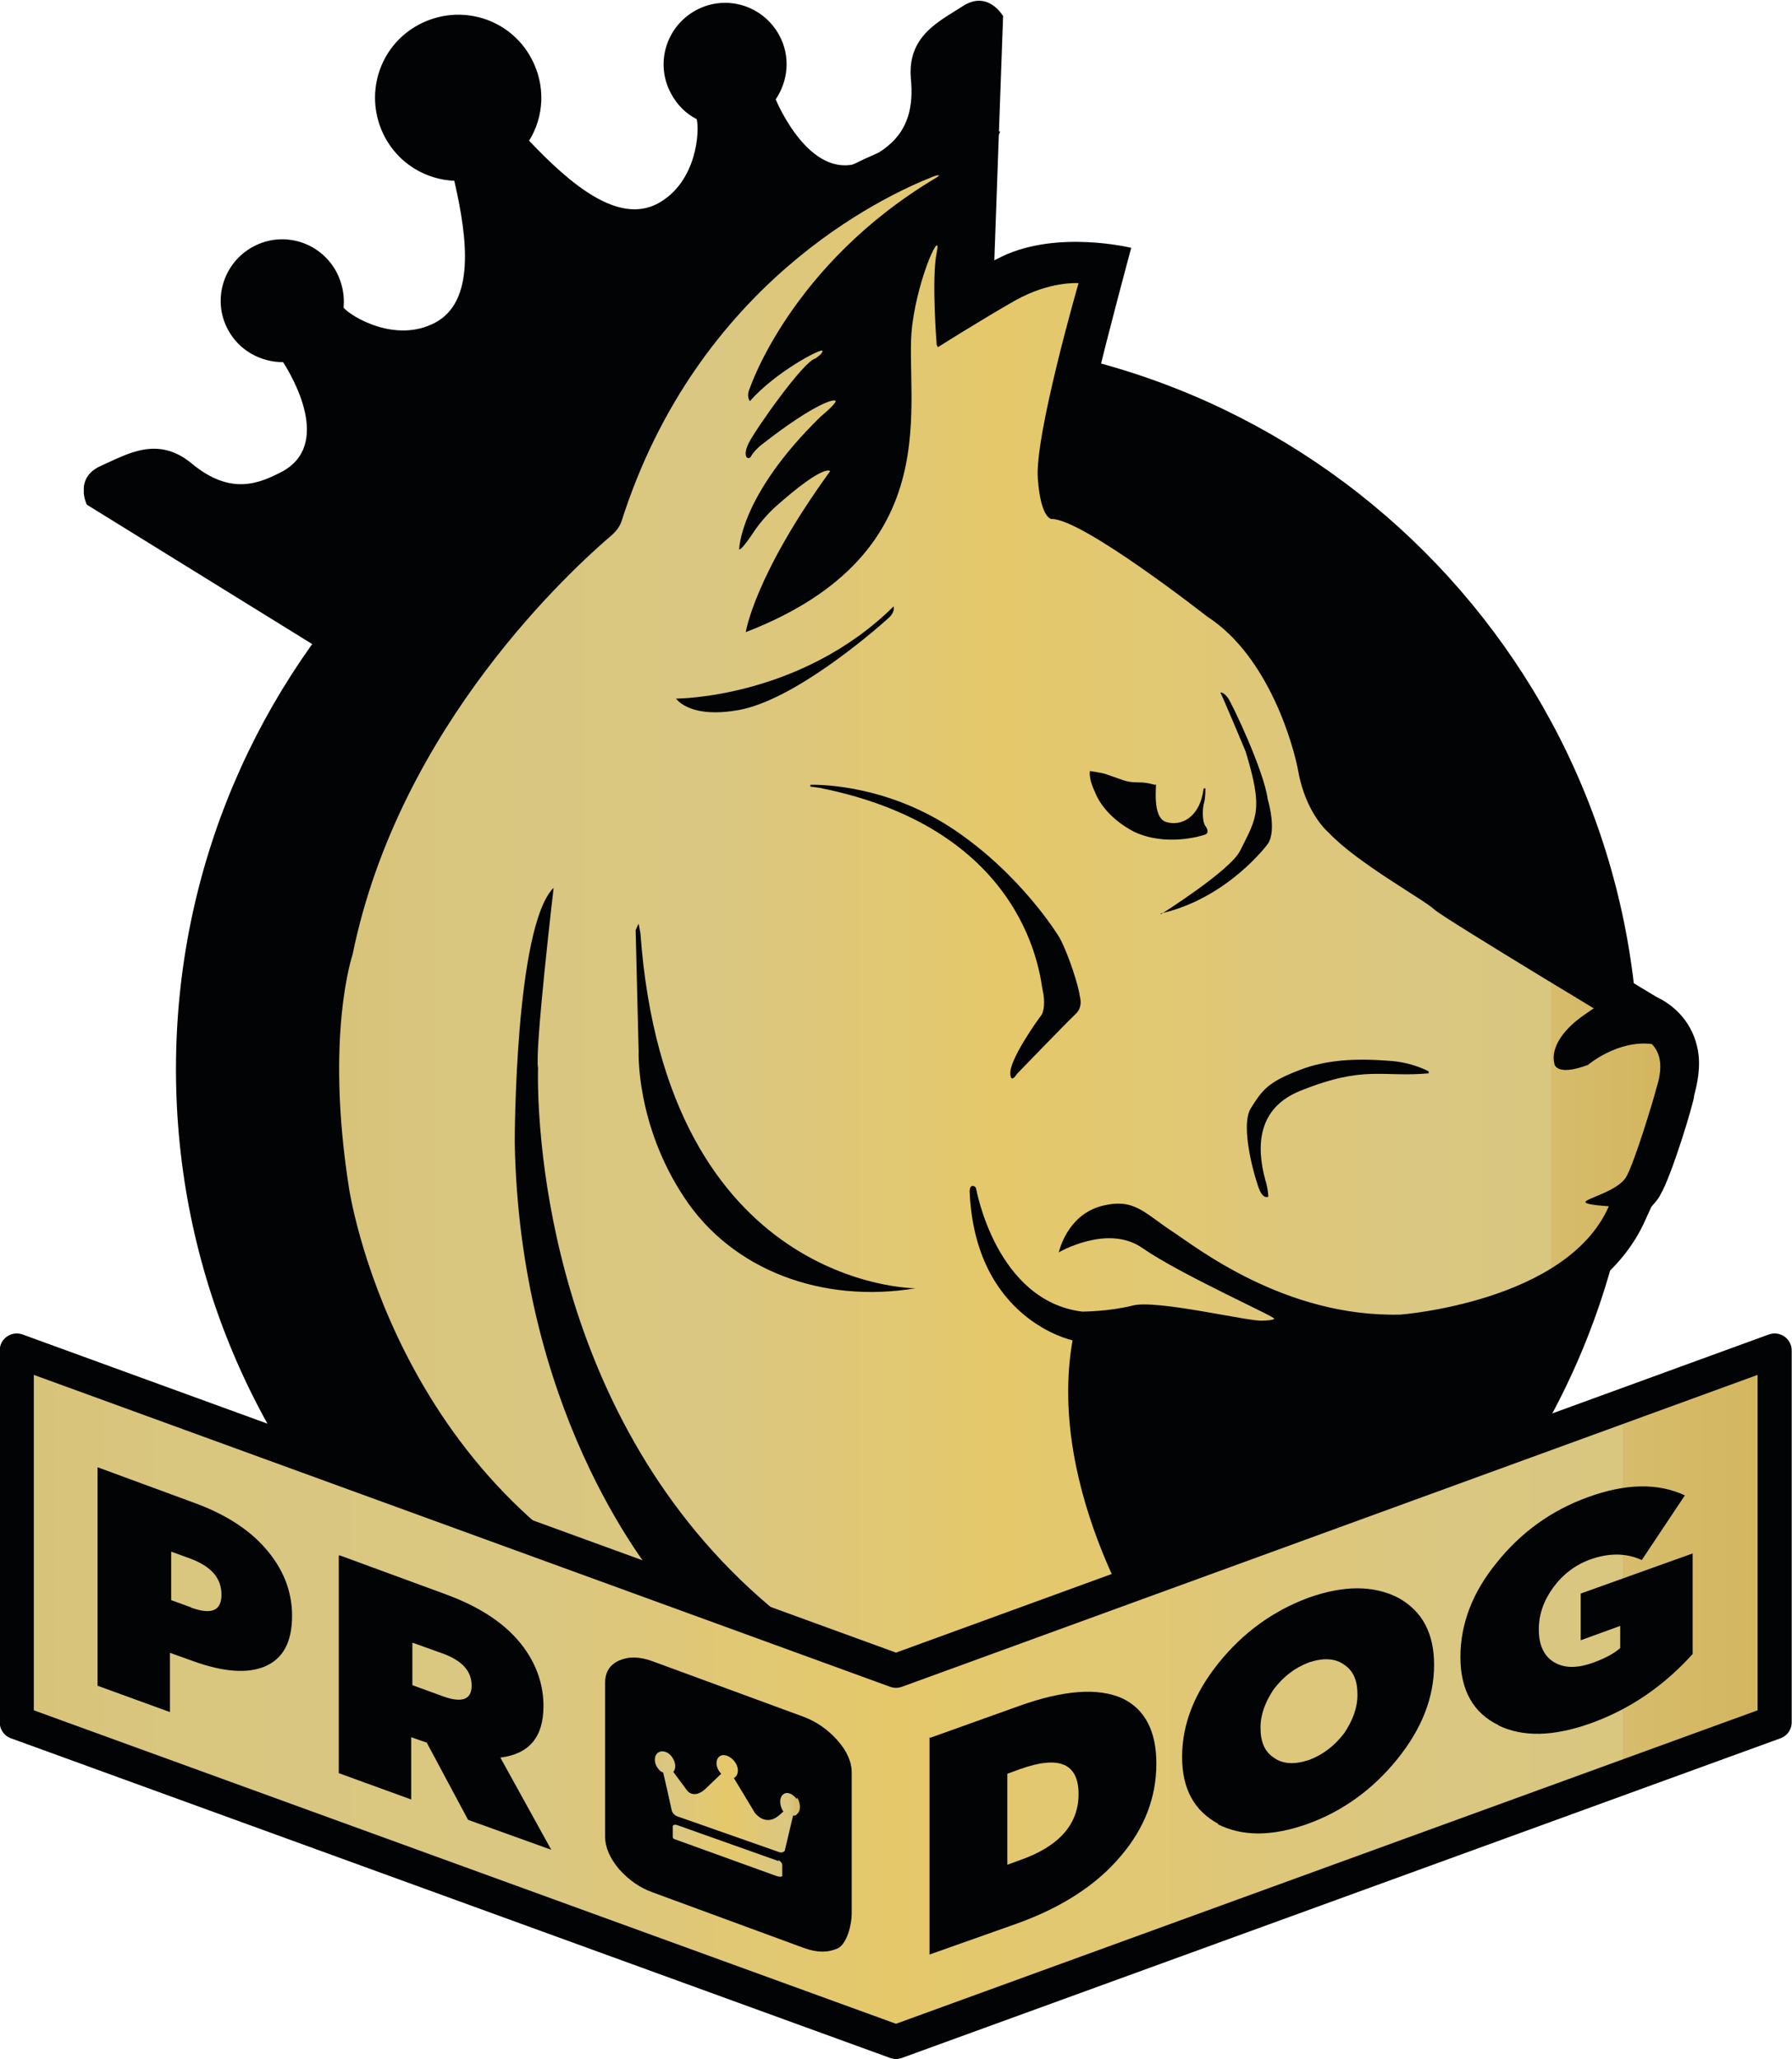 <?xml version="1.0" encoding="UTF-8"?>
<svg xmlns="http://www.w3.org/2000/svg" xmlns:xlink="http://www.w3.org/1999/xlink" version="1.1" viewBox="0 0 299.4 344">
  <defs>
    <style>
      .cls-1, .cls-2, .cls-3 {
        fill: none;
      }

      .cls-4 {
        fill: #f6d23a;
      }

      .cls-2 {
        stroke: #020304;
        stroke-linecap: round;
        stroke-linejoin: round;
        stroke-width: 5.7px;
      }

      .cls-5 {
        fill: url(#linear-gradient-4);
      }

      .cls-6 {
        fill: url(#linear-gradient-3);
      }

      .cls-7 {
        fill: url(#linear-gradient-2);
      }

      .cls-8 {
        fill: url(#linear-gradient);
      }

      .cls-9 {
        fill: #020304;
      }

      .cls-10 {
        isolation: isolate;
      }

      .cls-11 {
        clip-path: url(#clippath-17);
      }

      .cls-12 {
        clip-path: url(#clippath-19);
      }

      .cls-13 {
        clip-path: url(#clippath-11);
      }

      .cls-14 {
        clip-path: url(#clippath-16);
      }

      .cls-15 {
        clip-path: url(#clippath-18);
      }

      .cls-16 {
        clip-path: url(#clippath-10);
      }

      .cls-17 {
        clip-path: url(#clippath-15);
      }

      .cls-18 {
        clip-path: url(#clippath-13);
      }

      .cls-19 {
        clip-path: url(#clippath-14);
      }

      .cls-20 {
        clip-path: url(#clippath-12);
      }

      .cls-21 {
        clip-path: url(#clippath-31);
      }

      .cls-22 {
        clip-path: url(#clippath-32);
      }

      .cls-23 {
        clip-path: url(#clippath-33);
      }

      .cls-24 {
        clip-path: url(#clippath-34);
      }

      .cls-25 {
        clip-path: url(#clippath-35);
      }

      .cls-26 {
        clip-path: url(#clippath-39);
      }

      .cls-27 {
        clip-path: url(#clippath-30);
      }

      .cls-28 {
        clip-path: url(#clippath-36);
      }

      .cls-29 {
        clip-path: url(#clippath-37);
      }

      .cls-30 {
        clip-path: url(#clippath-38);
      }

      .cls-31 {
        clip-path: url(#clippath-27);
      }

      .cls-32 {
        clip-path: url(#clippath-29);
      }

      .cls-33 {
        clip-path: url(#clippath-26);
      }

      .cls-34 {
        clip-path: url(#clippath-28);
      }

      .cls-35 {
        clip-path: url(#clippath-20);
      }

      .cls-36 {
        clip-path: url(#clippath-21);
      }

      .cls-37 {
        clip-path: url(#clippath-22);
      }

      .cls-38 {
        clip-path: url(#clippath-23);
      }

      .cls-39 {
        clip-path: url(#clippath-24);
      }

      .cls-40 {
        clip-path: url(#clippath-25);
      }

      .cls-41 {
        clip-path: url(#clippath-41);
      }

      .cls-42 {
        clip-path: url(#clippath-42);
      }

      .cls-43 {
        clip-path: url(#clippath-43);
      }

      .cls-44 {
        clip-path: url(#clippath-40);
      }

      .cls-45 {
        clip-path: url(#clippath-1);
      }

      .cls-46 {
        clip-path: url(#clippath-3);
      }

      .cls-47 {
        clip-path: url(#clippath-4);
      }

      .cls-48 {
        clip-path: url(#clippath-2);
      }

      .cls-49 {
        clip-path: url(#clippath-7);
      }

      .cls-50 {
        clip-path: url(#clippath-6);
      }

      .cls-51 {
        clip-path: url(#clippath-9);
      }

      .cls-52 {
        clip-path: url(#clippath-8);
      }

      .cls-53 {
        clip-path: url(#clippath-5);
      }

      .cls-3 {
        clip-rule: evenodd;
      }

      .cls-54 {
        clip-path: url(#clippath);
      }
    </style>
    <clipPath id="clippath">
      <rect class="cls-1" x="14" width="153.6" height="115.1"/>
    </clipPath>
    <clipPath id="clippath-1">
      <rect class="cls-1" x="13.5" y="0" width="155" height="116"/>
    </clipPath>
    <clipPath id="clippath-2">
      <path class="cls-3" d="M167.6,2.5l-2.1,58.5-101.2,54.1-49.8-30.8s-2.2-4.5,2.4-6.5c4.3-1.9,9.4-5.1,15.1-.4,6.6,5.5,11.4,3.3,15.1,1.4,8.4-4.5,1.8-15.8.2-18.3-3.7,0-7.3-1.9-9.2-5.4-2.7-5-.8-11.2,4.2-13.9,5-2.7,11.2-.8,13.9,4.2,1,1.9,1.4,4,1.2,6,1.3,1.5,8.7,6,15.3,2.5,6.6-3.5,5.5-13.8,3.2-23.7-4.7-.2-9.2-2.8-11.6-7.3-3.6-6.8-1.1-15.2,5.7-18.8,6.8-3.6,15.2-1.1,18.8,5.7,2.4,4.5,2.1,9.7-.4,13.7,7,7.4,14.9,14,21.5,10.5,6.6-3.6,7-12.2,6.5-14.1-1.8-.9-3.3-2.4-4.3-4.3-2.7-5-.8-11.2,4.2-13.9,5-2.7,11.2-.8,13.9,4.2,1.9,3.5,1.5,7.6-.6,10.7,1.2,2.8,7,14.5,15.3,10,3.7-2,8.1-4.8,7.3-13.3-.7-7.3,4.7-9.7,8.7-12.3,4.2-2.7,6.7,1.7,6.7,1.7"/>
    </clipPath>
    <clipPath id="clippath-3">
      <rect class="cls-1" x="13.5" y="0" width="155" height="116"/>
    </clipPath>
    <clipPath id="clippath-4">
      <path class="cls-3" d="M273.7,178.6c0,67.5-54.7,122.2-122.2,122.2S29.4,246,29.4,178.6s54.7-122.2,122.2-122.2,122.2,54.7,122.2,122.2"/>
    </clipPath>
    <clipPath id="clippath-5">
      <rect class="cls-1" x="-174.5" y="-208" width="1080" height="700"/>
    </clipPath>
    <clipPath id="clippath-6">
      <path class="cls-3" d="M156.5,57.6s-.9-11.1,0-15.4c.9-4.3-3,3.5-4.1,12.2-1.5,12.2,6.8,37.8-27.8,51.2,0,0,1.4-9.4,14.1-26.9,0,0-.9-1.4-9.3,6.1,0,0-2.1,1.9-3.7,4.4,0,0-1.7,2.6-2.2,2.6,0,0,0-8.9,13.6-22.2,0,0,2.2-1.8,2.5-2.5.3-.7-3.2,0-12.5,7.3,0,0-1.2,1-1.6,1.8-.4.8-1.6.2-.4-2.2,1.2-2.4,9.2-13.7,11.1-14.1,0,0,1.3-.8,1.2-1.3-.1-.5-7.8,3.5-12.1,8.4,0,0-.7-.7,0-2.2,0,0,7.2-21.6,32.7-36.1,0,0,1.2-1.6-1.2-1.1-2.4.5-38.1,13.1-52.9,59.3-.3,1-.9,1.8-1.7,2.5-6.3,5.4-35.5,31.7-43.3,70.1,0,0-4.6,13.4-.6,38.9,0,0,7.3,50.5,54.2,70.4,0,0,2.5,1.4-1.4-3.2-3.8-4.6-24.3-30.6-25.1-74.8,0,0,0-36,6.5-42.5,0,0-3.2,27.3-2.6,30.1,0,0-.2,4.9.6,12.7,2.4,23.5,13.9,73.5,67.7,94.7,1,.4,2.2.4,3.2,0l31-10.6s-17.7-25.8-13.2-51.3c0,0-16.3-3.4-17.2-24.9,0,0,0-.9.5-.9,0,0,.5,0,.6.5,0,0,3.3,18.7,17.7,20.5,0,0,4.4,0,8.4-1,4-1.1,19.9,2.8,21.8,2.5,0,0,1.6,0,1.9-.3.3-.3-8.9-3.9-10.4-5-3.1-2.1-11.4-5.4-12.5-6.1-17-10.9-12.8-20.6-11.7-21.6,1.1-1,2.6,7.9,5.5,11.2,3.9,4.3,10.2,7.4,15.4,10.1,1,.5,15.4,11.1,34.8,10.7,0,0,27.8-2.1,34.8-18.1,0,0-3.9-.2-3.9-.7,0-.6,5.4-1.8,6.8-4.2,1.4-2.4,4.7-13.4,4.9-14.3.2-1,2.8-6.9-2.6-9.2,0,0-32.8-19.7-34.4-21.2-1.5-1.5-12.8-7.7-17.6-12.8,0,0-3.8-3.1-5.1-10.3-.7-3.9-4.8-19.1-15.2-25.8,0,0-20.9-16.4-26-16.3,0,0-1.8,0-2.3-6.7-.6-7.1,3.4-25,6.7-30.4,3.1-5-6.6-1.7-9-.4,0,0-9.3,4.8-11,7.1-.8,1.1-3.5,1.7-3.5,1.7"/>
    </clipPath>
    <clipPath id="clippath-7">
      <rect class="cls-1" x="-174.5" y="-208" width="1080" height="700"/>
    </clipPath>
    <clipPath id="clippath-8">
      <path class="cls-3" d="M159.7,293c-1.5,0-2.9-.3-4.3-.8-13.6-5.4-25.5-12.8-35.5-22.2-.3,1.7-1.2,2.9-1.6,3.4-2.2,2.6-5.8,3.2-9,1.7-11.5-4.9-21.6-11.9-30.3-20.8-6.9-7.2-12.9-15.5-17.6-24.9-7.9-15.6-10-28.7-10.2-29.8-3.3-20.8-1.2-35.8.7-41.7,3.5-17.2,11.4-33.9,23.4-49.9,8.7-11.5,17.3-19.6,21.8-23.5,3.6-11.1,8.7-21.2,15-30.2,5.2-7.4,11-14.4,18.2-19.5,24.1-16.7,36.8-12.8,36.8-12.8,0,0-1.6,3.4-2.9,8.8-1.4,6-1.3,14.1-1.3,14.5,1.4-.8,2.9-1.7,4.6-2.5,9.3-4.4,21.5-1.4,21.5-1.4,0,0-4.1,15.2-5.6,21.7-1.5,6.6-3.4,17-3.3,17.4,2.9,1.1,7.2,3.5,14.1,8.3,5.3,3.7,10,7.3,11.2,8.2,5.4,3.6,9.9,9.2,13.4,16.6,3.1,6.6,4.3,12.4,4.5,13.5.7,4,2.4,5.9,2.8,6.3l.4.3v.2c2.7,2.8,8.8,6.7,12.3,9,2.7,1.7,3.9,2.5,4.8,3.3,2.5,1.8,20.6,12.8,33.1,20.3,4,1.9,6.6,5.4,7.1,9.8.3,3-.5,5.7-.8,6.9,0,0,0,.2,0,.2,0,0,0-.2.1-.5-.2,1.6-3.8,13.5-5.7,16.7-.4.8-1,1.4-1.5,2l-1,2.2c-3.7,8.4-12.1,15-24.3,18.9-8.5,2.8-16.1,3.3-16.4,3.4h-.4c-4.3.1-9.6-.2-15.7-1.7l-1.3,1c-1.4,1.1-3.2,1.7-5.7,1.7-1.7.2-3.9-.2-8.7-1.1-3.3-.6-10-1.8-12-1.6-1.7.4-3.4.7-4.9.9-3.6,22.2,12,45.5,12.2,45.7l5.1,7.5-8.6,3-31,10.6c-1.2.4-2.5.6-3.8.6ZM269.6,180.8c0,0,0,.1,0,.2,0,0,0-.1,0-.2Z"/>
    </clipPath>
    <clipPath id="clippath-9">
      <rect class="cls-1" x="-174.5" y="-208" width="1080" height="700"/>
    </clipPath>
    <clipPath id="clippath-10">
      <path class="cls-3" d="M156.5,57.6s-.9-11.1,0-15.4c.9-4.3-3,3.5-4.1,12.2-1.5,12.2,6.8,37.8-27.8,51.2,0,0,1.4-9.4,14.1-26.9,0,0-.9-1.4-9.3,6.1,0,0-2.1,1.9-3.7,4.4,0,0-1.7,2.6-2.2,2.6,0,0,0-8.9,13.6-22.2,0,0,2.2-1.8,2.5-2.5.3-.7-3.2,0-12.5,7.3,0,0-1.2,1-1.6,1.8-.4.8-1.6.2-.4-2.2,1.2-2.4,9.2-13.7,11.1-14.1,0,0,1.3-.8,1.2-1.3-.1-.5-7.8,3.5-12.1,8.4,0,0-.7-.7,0-2.2,0,0,6.9-20.7,31.1-35.1.5-.3.9-.7-.5-.2-8.4,3.3-39.3,17.8-52,57.4-.3,1-.9,1.8-1.7,2.5-6.3,5.4-35.5,31.7-43.3,70.1,0,0-4.6,13.4-.6,38.9,0,0,7.3,50.5,54.2,70.4,0,0,2.5,1.4-1.4-3.2-3.8-4.6-24.3-30.6-25.1-74.8,0,0,0-36,6.5-42.5,0,0-3.2,27.3-2.6,30.1,0,0-.2,4.9.6,12.7,2.4,23.5,13.9,73.5,67.7,94.7,1,.4,2.2.4,3.2,0l31-10.6s-17.7-25.8-13.2-51.3c0,0-16.3-3.4-17.2-24.9,0,0,0-.9.5-.9,0,0,.5,0,.6.5,0,0,3.3,18.7,17.7,20.5,0,0,4.4,0,8.4-1,4-1.1,19.9,2.8,21.8,2.5,0,0,1.6,0,1.9-.3.3-.3-15.5-7.3-22-11.8-5.8-4.1-14,.7-14,.7,0,0,1.3-6.1,7-7.7,5.6-1.5,7.2,1.1,12.1,4.3,3.7,2.4,18.6,14.3,38,13.8,0,0,27.8-2.1,34.8-18.1,0,0-3.9-.2-3.9-.7,0-.6,5.4-1.8,6.8-4.2,1.4-2.4,4.7-13.4,4.9-14.3.2-1,2.8-6.9-2.6-9.2,0,0-32.8-19.7-34.4-21.2-1.5-1.5-12.8-7.7-17.6-12.8,0,0-3.8-3.1-5.1-10.3-.7-3.9-4.8-19.1-15.2-25.8,0,0-20.9-16.4-26-16.3,0,0-1.8,0-2.3-6.7-.6-7.1,6.8-32.7,6.8-32.7,0,0-4.7-.4-10.6,2.9-5.8,3.3-12.9,7.8-12.9,7.8"/>
    </clipPath>
    <clipPath id="clippath-11">
      <rect class="cls-1" x="-174.5" y="-208" width="1080" height="700"/>
    </clipPath>
    <linearGradient id="linear-gradient" x1="51.4" y1="157.7" x2="282.2" y2="157.7" gradientUnits="userSpaceOnUse">
      <stop offset="0" stop-color="#c8951b"/>
      <stop offset="0" stop-color="#ca9c2b"/>
      <stop offset="0" stop-color="#cfa945"/>
      <stop offset="0" stop-color="#d3b45b"/>
      <stop offset="0" stop-color="#d6bc6c"/>
      <stop offset="0" stop-color="#d8c278"/>
      <stop offset=".1" stop-color="#d9c67f"/>
      <stop offset=".3" stop-color="#dac781"/>
      <stop offset=".5" stop-color="#e5c86a"/>
      <stop offset=".8" stop-color="#dac781"/>
      <stop offset=".9" stop-color="#d9c67f"/>
      <stop offset=".9" stop-color="#d8c278"/>
      <stop offset=".9" stop-color="#d6bc6c"/>
      <stop offset="1" stop-color="#d3b45b"/>
      <stop offset="1" stop-color="#cfa945"/>
      <stop offset="1" stop-color="#ca9c2b"/>
      <stop offset="1" stop-color="#c8951b"/>
    </linearGradient>
    <clipPath id="clippath-12">
      <path class="cls-3" d="M277.2,172.1s-7-5.9-10.7-3.8c0,0-2.8,1.8-3.9,2.9-1.1,1-3.6,3.7-2.9,6.5,0,0,.2,2.2,5.6.2,0,0,4.9-4.2,10.7-3.5.9.1,1.2-2.3,1.2-2.3"/>
    </clipPath>
    <clipPath id="clippath-13">
      <rect class="cls-1" x="-174.5" y="-208" width="1080" height="700"/>
    </clipPath>
    <clipPath id="clippath-14">
      <path class="cls-3" d="M193.1,131c.2,0-.7,5.5,1.7,6.3,2.5.8,5.7-.7,6.3-5.6h.3s0,1.5-.2,2.3c-.3.8-.4,3.2.2,4,0,0,.8,1,0,1.4-.8.3-6.6,2-11.8-.4,0,0-5-2.3-6.7-6.8,0,0-1-1.9-.8-3.4,0,0,2.1.3,2.6.5.9.3,1.7.6,2.3.8,1.1.4,1.7.6,3.4.6,1.5,0,2.7.5,2.6.4"/>
    </clipPath>
    <clipPath id="clippath-15">
      <rect class="cls-1" x="-174.5" y="-208" width="1080" height="700"/>
    </clipPath>
    <clipPath id="clippath-16">
      <polyline class="cls-3" points="149.7 279.1 2.8 225.6 2.8 287.7 149.7 341.1 296.5 287.7 296.5 225.6 149.7 279.1"/>
    </clipPath>
    <clipPath id="clippath-17">
      <rect class="cls-1" x="-174.5" y="-208" width="1080" height="700"/>
    </clipPath>
    <linearGradient id="linear-gradient-2" x1="-2.2" y1="283.4" x2="301.5" y2="283.4" gradientUnits="userSpaceOnUse">
      <stop offset="0" stop-color="#c8951b"/>
      <stop offset="0" stop-color="#ca9c2b"/>
      <stop offset="0" stop-color="#cfa945"/>
      <stop offset="0" stop-color="#d3b45b"/>
      <stop offset="0" stop-color="#d6bc6c"/>
      <stop offset="0" stop-color="#d8c278"/>
      <stop offset=".1" stop-color="#d9c67f"/>
      <stop offset=".3" stop-color="#dac781"/>
      <stop offset=".5" stop-color="#e5c86a"/>
      <stop offset=".8" stop-color="#dac781"/>
      <stop offset=".9" stop-color="#d9c67f"/>
      <stop offset=".9" stop-color="#d8c278"/>
      <stop offset=".9" stop-color="#d6bc6c"/>
      <stop offset="1" stop-color="#d3b45b"/>
      <stop offset="1" stop-color="#cfa945"/>
      <stop offset="1" stop-color="#ca9c2b"/>
      <stop offset="1" stop-color="#c8951b"/>
    </linearGradient>
    <clipPath id="clippath-18">
      <path class="cls-3" d="M109,316.1c-2.2-.8-4-2.1-5.6-3.9-1.5-1.8-2.3-3.6-2.3-5.4v-25.7c0-1.8.8-3,2.3-3.7,1.6-.7,3.4-.7,5.6.1l25.3,9.3c2.1.8,4,2.1,5.6,3.9,1.6,1.8,2.4,3.6,2.4,5.4v23.6c0,1.8-.8,5.1-2.4,5.8-1.6.7-3.4.7-5.6-.1l-25.3-9.3"/>
    </clipPath>
    <clipPath id="clippath-19">
      <rect class="cls-1" x="-174.5" y="-208" width="1080" height="700"/>
    </clipPath>
    <clipPath id="clippath-20">
      <path class="cls-3" d="M130.1,310.9l-16.9-6c-.5-.2-.8,0-.8.2,0,0,0,0,0,0v1.8c0,.3.5.4.5.4,0,0,15.5,5.6,16.6,6,.8.3,1.1.2,1.2.1,0,0,0-.2,0-.3v-1.5c0-.6-.7-.9-.7-.9"/>
    </clipPath>
    <clipPath id="clippath-21">
      <rect class="cls-1" x="-174.5" y="-208" width="1080" height="700"/>
    </clipPath>
    <linearGradient id="linear-gradient-3" x1="107.3" y1="309.2" x2="135.7" y2="309.2" gradientUnits="userSpaceOnUse">
      <stop offset="0" stop-color="#c8951b"/>
      <stop offset=".1" stop-color="#d7bf72"/>
      <stop offset=".2" stop-color="#dac781"/>
      <stop offset=".5" stop-color="#e5c86a"/>
      <stop offset=".8" stop-color="#dac781"/>
      <stop offset="1" stop-color="#c8951b"/>
    </linearGradient>
    <clipPath id="clippath-22">
      <path class="cls-3" d="M133.1,300.5c-.7-.9-1.7-1.3-2.3-.7-.6.5-.6,1.7,0,2.7,0,0,0,0,.1.1h0s-.8.7-.8.7c-2.3,1.9-4-.5-4-.5l-3.5-5.8c.1,0,.2-.1.3-.2.6-.6.5-1.8-.3-2.7-.8-.9-1.9-1.2-2.5-.6-.6.6-.5,1.8.3,2.7,0,0,0,0,.1.1l-2.3,2.2c-2.2,2.3-3.4.6-3.4.6l-2.3-3.1c.5-.6.4-1.7-.3-2.6-.7-.9-1.8-1.1-2.4-.5-.6.6-.5,1.8.2,2.6.2.3.5.5.8.6.2.8,1.2,5.2,1.4,6.2.2,1,1.2,1.2,1.2,1.2,0,0,16.2,5.7,16.8,5.9.5.2.9-.2.9-.2l1.4-5.9h0c.3,0,.5,0,.7-.3.6-.5.6-1.7,0-2.7"/>
    </clipPath>
    <clipPath id="clippath-23">
      <rect class="cls-1" x="-174.5" y="-208" width="1080" height="700"/>
    </clipPath>
    <linearGradient id="linear-gradient-4" x1="104.3" y1="301.1" x2="138.6" y2="301.1" xlink:href="#linear-gradient-3"/>
    <clipPath id="clippath-24">
      <path class="cls-3" d="M16.3,245.1l16.3,6c4.9,1.8,8.9,4.3,11.7,7.5,3,3.4,4.5,7.2,4.5,11.3h0c0,4.4-1.5,7.2-4.6,8.5-2.9,1.2-6.9.9-11.9-.9l-3.9-1.4v9.9l-12.1-4.4v-36.3ZM31.8,268.5c3.5,1.3,5.2.6,5.2-2.1h0c0-2.8-1.7-4.7-5.1-6l-3.3-1.2v8.1l3.3,1.2Z"/>
    </clipPath>
    <clipPath id="clippath-25">
      <rect class="cls-1" x="-174.5" y="-208" width="1080" height="700"/>
    </clipPath>
    <clipPath id="clippath-26">
      <path class="cls-3" d="M56.7,259.8l17.7,6.5c6,2.2,10.3,5.1,13.1,8.9,2.2,3,3.3,6.3,3.3,9.8h0c0,5.2-2.4,8-7.2,8.6l8.5,15.4-13.9-5-6.9-12.9-2.6-.9v10.4l-12.1-4.4v-36.3ZM74.1,283.4c3.1,1.1,4.7.5,4.7-1.8h0c0-2.4-1.5-4.1-4.6-5.3l-5.3-1.9v7.1l5.2,1.9Z"/>
    </clipPath>
    <clipPath id="clippath-27">
      <rect class="cls-1" x="-174.5" y="-208" width="1080" height="700"/>
    </clipPath>
    <clipPath id="clippath-28">
      <path class="cls-3" d="M155.4,290.3l14.8-5.3c7.5-2.7,13.3-3.1,17.3-1.3,3.8,1.8,5.7,5.5,5.7,10.9h0c0,5.7-2,10.8-5.9,15.4-4.1,4.9-10,8.7-17.6,11.4l-14.4,5.1v-36.3ZM168.3,296.3v15.2l2.2-.8c6.5-2.3,9.7-6,9.7-11h0c0-5.1-3.2-6.5-9.7-4.2l-2.2.8Z"/>
    </clipPath>
    <clipPath id="clippath-29">
      <rect class="cls-1" x="-174.5" y="-208" width="1080" height="700"/>
    </clipPath>
    <clipPath id="clippath-30">
      <path class="cls-3" d="M203.6,304.7c-4.1-2.2-6.1-5.9-6.1-11.2h0c0-5.4,2-10.6,6.1-15.7,4.1-5.1,9.1-8.7,15-10.9,5.9-2.1,10.9-2.1,15,0,4,2.2,6,5.9,6,11.2h0c0,5.4-2,10.6-6.1,15.7-4.1,5.1-9.2,8.8-15.1,10.9-5.9,2.1-10.9,2.1-15,0ZM224.6,289.5c1.4-2.1,2.2-4.2,2.2-6.4h0c0-2.4-.7-4-2.2-5-1.5-1.1-3.5-1.2-5.9-.4-2.4.9-4.3,2.4-5.9,4.5-1.4,2.1-2.2,4.2-2.2,6.4h0c0,2.4.7,4,2.2,5,1.5,1.1,3.5,1.2,5.9.4,2.4-.9,4.3-2.4,5.9-4.5Z"/>
    </clipPath>
    <clipPath id="clippath-31">
      <rect class="cls-1" x="-174.5" y="-208" width="1080" height="700"/>
    </clipPath>
    <clipPath id="clippath-32">
      <path class="cls-3" d="M250.4,288.2c-4.2-2-6.4-5.8-6.4-11.4h0c0-5.5,2-10.8,6.1-15.8,4-5,9.1-8.7,15.2-10.9,6.3-2.3,11.7-2.4,16.2-.3l-7.2,10.8c-2.6-1.2-5.5-1.2-8.6-.1-2.5.9-4.6,2.5-6.2,4.7-1.6,2.2-2.4,4.5-2.4,7h0c0,2.7.9,4.5,2.6,5.5,1.7,1,3.9,1,6.6,0,1.9-.7,3.4-1.5,4.4-2.4v-3.7l-6.6,2.4v-7.8l18.7-6.7v16.8c-4.8,5.3-10.4,9.2-17.1,11.6-6.2,2.2-11.3,2.3-15.4.3"/>
    </clipPath>
    <clipPath id="clippath-33">
      <rect class="cls-1" x="-174.5" y="-208" width="1080" height="700"/>
    </clipPath>
    <clipPath id="clippath-34">
      <path class="cls-3" d="M152.9,215.2s-41.6,0-45.9-59.3l-.3-1.6s-.4.8-.5,1.1c0,.4.5,20.2.5,20.2,0,0-.5,12.2,7.6,24.4,8,12.2,23.1,17.8,38.7,15.2"/>
    </clipPath>
    <clipPath id="clippath-35">
      <rect class="cls-1" x="-174.5" y="-208" width="1080" height="700"/>
    </clipPath>
    <clipPath id="clippath-36">
      <path class="cls-3" d="M169.9,179.4s-1,1.7-1.1,0c-.2-2.4,4.7-9.2,5.1-9.7.6-.7.7-2.6.3-4.3-.4-1.6-2.1-26.8-37.3-33.8l-1.5-.2v-.3s11.7-.5,23.4,7.1c11.8,7.7,18.2,18.4,18.2,18.4,1.5,2.7,3.3,8.4,3.4,9.8,0,0,.6,1.7-.6,2.9-1.6,1.5-9.9,10.1-9.9,10.1"/>
    </clipPath>
    <clipPath id="clippath-37">
      <rect class="cls-1" x="-174.5" y="-208" width="1080" height="700"/>
    </clipPath>
    <clipPath id="clippath-38">
      <path class="cls-3" d="M113,116.7s20.7,0,36.3-15.4c0,0,.3.9-.8,1.9-3.1,2.8-15.9,13.7-25,15.4-8.9,1.6-10.7-2.3-10.6-1.9"/>
    </clipPath>
    <clipPath id="clippath-39">
      <rect class="cls-1" x="-174.5" y="-208" width="1080" height="700"/>
    </clipPath>
    <clipPath id="clippath-40">
      <path class="cls-3" d="M211.9,199.9s0-1.2-.5-2.8c-1.5-5.5-1.4-12,5.9-14.9,10.7-4.3,13.5-2.2,21.4-2.9v-.3c.1,0-2.8-1.6-6.7-1.8-3.9-.3-9.8-.5-15,1.6-5.2,2-6.1,3.3-8,6.3-1.9,3,.7,11.9,1.4,13.6.7,1.7,1.5,1.2,1.5,1.2"/>
    </clipPath>
    <clipPath id="clippath-41">
      <rect class="cls-1" x="-174.5" y="-208" width="1080" height="700"/>
    </clipPath>
    <clipPath id="clippath-42">
      <path class="cls-3" d="M194,152.7s11.6-7.3,13.2-10.6c2.8-5.6,3.9-6.8.9-16.6,0,0-3.8-9.1-4.2-9.8,0,0,.4-.2,1.2.8.7.9,6.1,12.3,6.7,17,0,0,1.6,5.2,0,7.5,0,0-6.7,9.1-17.9,11.6"/>
    </clipPath>
    <clipPath id="clippath-43">
      <rect class="cls-1" x="-174.5" y="-208" width="1080" height="700"/>
    </clipPath>
  </defs>
  <!-- Generator: Adobe Illustrator 28.7.2, SVG Export Plug-In . SVG Version: 1.2.0 Build 154)  -->
  <g>
    <g id="Layer_1">
      <g>
        <g class="cls-54">
          <g class="cls-10">
            <g class="cls-45">
              <g class="cls-48">
                <g class="cls-46">
                  <rect class="cls-9" x="9" y="-5" width="163.6" height="125.1"/>
                </g>
              </g>
            </g>
          </g>
        </g>
        <g class="cls-47">
          <g class="cls-53">
            <rect class="cls-9" x="24.4" y="51.4" width="254.3" height="254.3"/>
          </g>
        </g>
        <g class="cls-50">
          <g class="cls-49">
            <rect class="cls-4" x="51.4" y="22.6" width="230.8" height="268.5"/>
          </g>
        </g>
        <g class="cls-52">
          <g class="cls-51">
            <rect class="cls-9" x="44.5" y="16.7" width="244.6" height="281.4"/>
          </g>
        </g>
        <g class="cls-16">
          <g class="cls-13">
            <rect class="cls-8" x="51.4" y="24.3" width="230.8" height="266.8"/>
          </g>
        </g>
        <g class="cls-20">
          <g class="cls-18">
            <rect class="cls-9" x="254.6" y="162.8" width="27.6" height="20.9"/>
          </g>
        </g>
        <g class="cls-19">
          <g class="cls-17">
            <rect class="cls-9" x="177.1" y="123.7" width="29.6" height="21.5"/>
          </g>
        </g>
        <g class="cls-14">
          <g class="cls-11">
            <rect class="cls-7" x="-2.2" y="220.6" width="303.7" height="125.5"/>
          </g>
        </g>
        <g class="cls-15">
          <g class="cls-12">
            <rect class="cls-9" x="96.1" y="271.9" width="51.2" height="59.2"/>
          </g>
        </g>
        <g class="cls-35">
          <g class="cls-36">
            <rect class="cls-6" x="107.3" y="299.8" width="28.4" height="18.8"/>
          </g>
        </g>
        <g class="cls-37">
          <g class="cls-38">
            <rect class="cls-5" x="104.3" y="287.7" width="34.3" height="27"/>
          </g>
        </g>
        <g class="cls-39">
          <g class="cls-40">
            <rect class="cls-9" x="11.3" y="240.1" width="42.6" height="50.8"/>
          </g>
        </g>
        <g class="cls-33">
          <g class="cls-31">
            <rect class="cls-9" x="51.7" y="254.8" width="45.4" height="59.2"/>
          </g>
        </g>
        <g class="cls-34">
          <g class="cls-32">
            <rect class="cls-9" x="150.4" y="277.6" width="47.8" height="54"/>
          </g>
        </g>
        <g class="cls-27">
          <g class="cls-21">
            <rect class="cls-9" x="192.6" y="260.3" width="52.2" height="51.1"/>
          </g>
        </g>
        <g class="cls-22">
          <g class="cls-23">
            <rect class="cls-9" x="239.1" y="243.4" width="48.8" height="51.3"/>
          </g>
        </g>
        <polygon class="cls-2" points="149.7 279.1 2.8 225.6 2.8 287.7 149.7 341.1 296.5 287.7 296.5 225.6 149.7 279.1"/>
        <g class="cls-24">
          <g class="cls-25">
            <rect class="cls-9" x="101.2" y="149.4" width="56.8" height="71.5"/>
          </g>
        </g>
        <g class="cls-28">
          <g class="cls-29">
            <rect class="cls-9" x="130.4" y="126" width="55.2" height="59.1"/>
          </g>
        </g>
        <g class="cls-30">
          <g class="cls-26">
            <rect class="cls-9" x="108" y="96.4" width="46.4" height="27.6"/>
          </g>
        </g>
        <g class="cls-44">
          <g class="cls-41">
            <rect class="cls-9" x="203.3" y="172" width="40.5" height="32.9"/>
          </g>
        </g>
        <g class="cls-42">
          <g class="cls-43">
            <rect class="cls-9" x="189" y="110.7" width="28.6" height="46.9"/>
          </g>
        </g>
      </g>
    </g>
  </g>
</svg>
